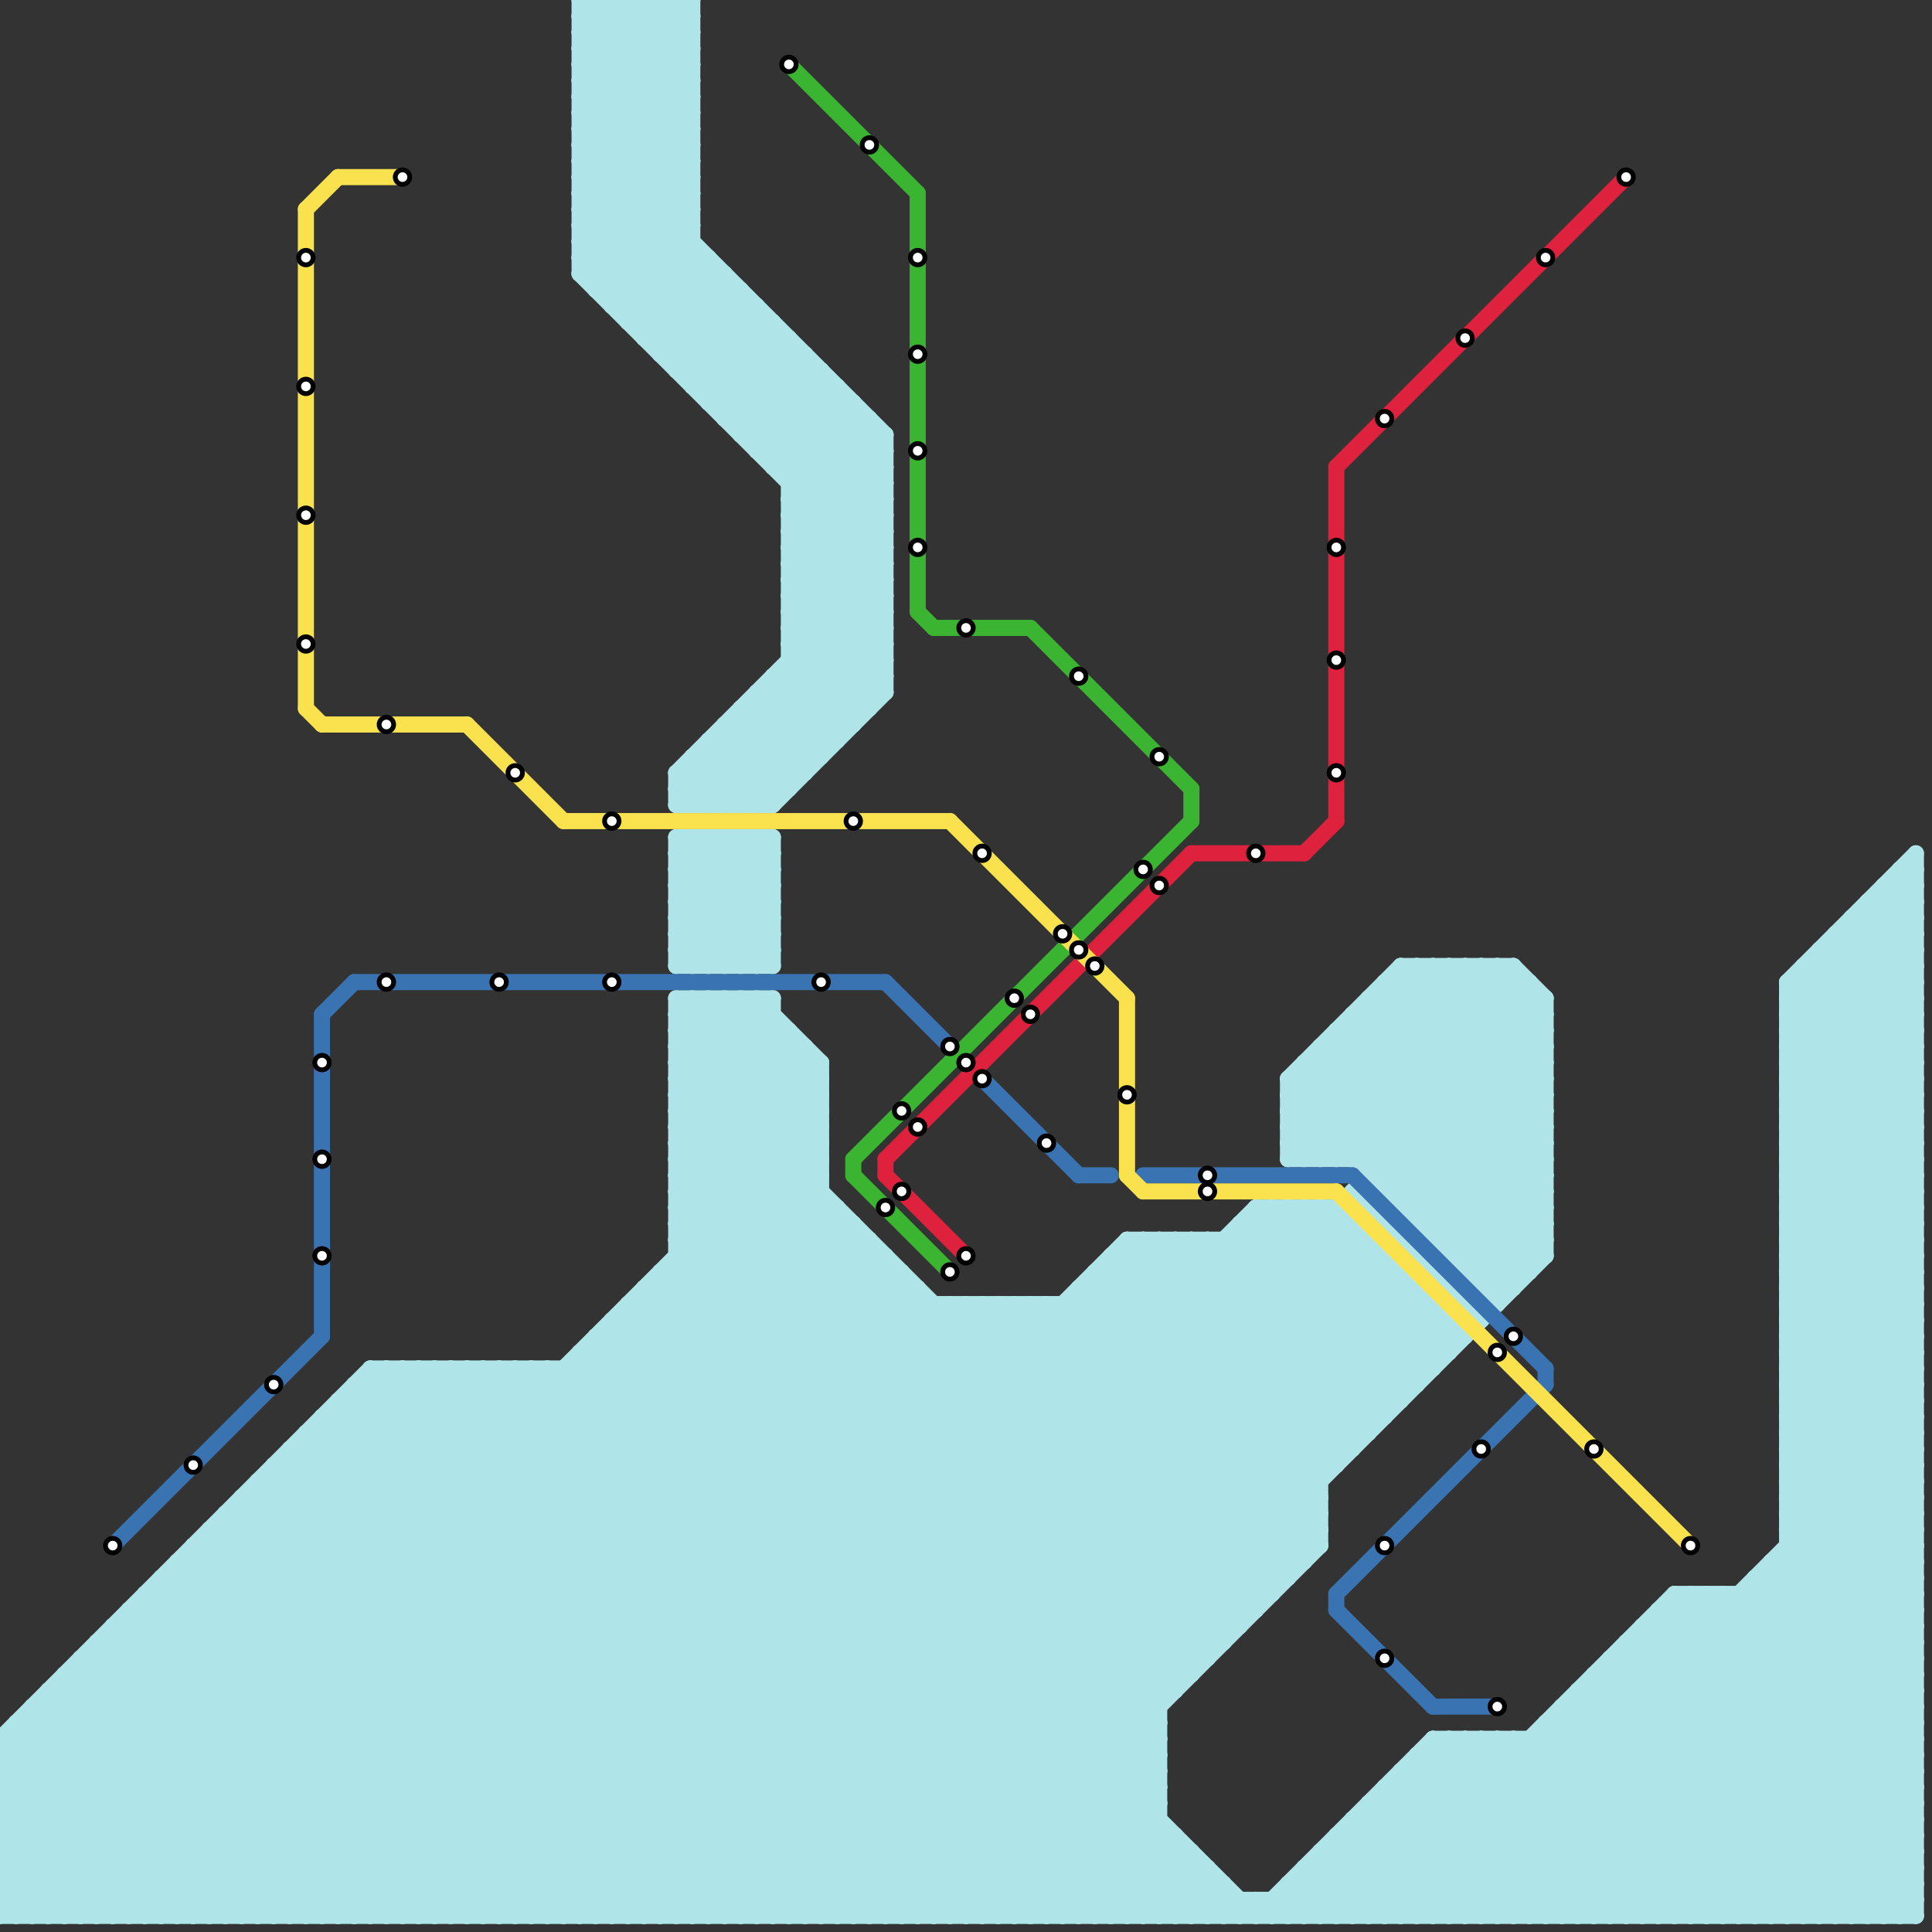 
<svg version="1.1" xmlns="http://www.w3.org/2000/svg" viewBox="0 0 120 120">
<rect x="0" y="0" width="120" height="120" fill="#333333" stroke="none"/>
<style>text { font: 1px Helvetica; font-weight: 600; white-space: pre; dominant-baseline: central; } line { stroke-width: 0.75; fill: none; stroke-linecap: round; stroke-linejoin: round; } .c0 { stroke: #afe5e9 } .c1 { stroke: #3973b1 } .c2 { stroke: #de213d } .c3 { stroke: #3ab431 } .c4 { stroke: #f9e24e } .w1 { stroke-width: 1; }</style><defs><g id="wm-xf"><circle r="1.2" fill="#000"/><circle r="0.9" fill="#fff"/><circle r="0.6" fill="#000"/><circle r="0.3" fill="#fff"/></g><g id="wm"><circle r="0.6" fill="#000"/><circle r="0.3" fill="#fff"/></g></defs><line class="c0 w1" x1="42" y1="23" x2="51" y2="23"/><line class="c0 w1" x1="89" y1="108" x2="119" y2="108"/><line class="c0 w1" x1="111" y1="68" x2="119" y2="68"/><line class="c0 w1" x1="5" y1="103" x2="75" y2="103"/><line class="c0 w1" x1="111" y1="70" x2="119" y2="70"/><line class="c0 w1" x1="36" y1="4" x2="43" y2="11"/><line class="c0 w1" x1="111" y1="88" x2="119" y2="96"/><line class="c0 w1" x1="46" y1="18" x2="46" y2="27"/><line class="c0 w1" x1="94" y1="119" x2="119" y2="94"/><line class="c0 w1" x1="0" y1="115" x2="74" y2="115"/><line class="c0 w1" x1="53" y1="76" x2="53" y2="119"/><line class="c0 w1" x1="36" y1="6" x2="43" y2="13"/><line class="c0 w1" x1="111" y1="90" x2="119" y2="98"/><line class="c0 w1" x1="111" y1="92" x2="119" y2="100"/><line class="c0 w1" x1="103" y1="119" x2="119" y2="103"/><line class="c0 w1" x1="87" y1="79" x2="87" y2="87"/><line class="c0 w1" x1="111" y1="66" x2="119" y2="58"/><line class="c0 w1" x1="48" y1="20" x2="48" y2="29"/><line class="c0 w1" x1="34" y1="119" x2="78" y2="75"/><line class="c0 w1" x1="46" y1="60" x2="48" y2="58"/><line class="c0 w1" x1="47" y1="52" x2="47" y2="60"/><line class="c0 w1" x1="116" y1="56" x2="119" y2="56"/><line class="c0 w1" x1="82" y1="115" x2="86" y2="119"/><line class="c0 w1" x1="6" y1="102" x2="6" y2="119"/><line class="c0 w1" x1="38" y1="82" x2="90" y2="82"/><line class="c0 w1" x1="36" y1="14" x2="55" y2="33"/><line class="c0 w1" x1="59" y1="119" x2="82" y2="96"/><line class="c0 w1" x1="36" y1="119" x2="80" y2="75"/><line class="c0 w1" x1="84" y1="119" x2="104" y2="99"/><line class="c0 w1" x1="67" y1="81" x2="82" y2="96"/><line class="c0 w1" x1="42" y1="73" x2="50" y2="65"/><line class="c0 w1" x1="0" y1="108" x2="23" y2="85"/><line class="c0 w1" x1="42" y1="55" x2="45" y2="52"/><line class="c0 w1" x1="42" y1="62" x2="42" y2="119"/><line class="c0 w1" x1="48" y1="52" x2="48" y2="60"/><line class="c0 w1" x1="49" y1="38" x2="55" y2="32"/><line class="c0 w1" x1="49" y1="40" x2="55" y2="34"/><line class="c0 w1" x1="3" y1="106" x2="16" y2="119"/><line class="c0 w1" x1="53" y1="25" x2="53" y2="45"/><line class="c0 w1" x1="86" y1="111" x2="94" y2="119"/><line class="c0 w1" x1="4" y1="105" x2="18" y2="119"/><line class="c0 w1" x1="81" y1="117" x2="83" y2="119"/><line class="c0 w1" x1="44" y1="62" x2="44" y2="119"/><line class="c0 w1" x1="111" y1="63" x2="119" y2="55"/><line class="c0 w1" x1="68" y1="80" x2="82" y2="94"/><line class="c0 w1" x1="111" y1="65" x2="119" y2="57"/><line class="c0 w1" x1="17" y1="91" x2="83" y2="91"/><line class="c0 w1" x1="1" y1="107" x2="72" y2="107"/><line class="c0 w1" x1="44" y1="50" x2="55" y2="39"/><line class="c0 w1" x1="42" y1="22" x2="46" y2="18"/><line class="c0 w1" x1="52" y1="119" x2="89" y2="82"/><line class="c0 w1" x1="111" y1="85" x2="119" y2="85"/><line class="c0 w1" x1="25" y1="85" x2="59" y2="119"/><line class="c0 w1" x1="111" y1="87" x2="119" y2="87"/><line class="c0 w1" x1="38" y1="19" x2="43" y2="14"/><line class="c0 w1" x1="36" y1="13" x2="55" y2="32"/><line class="c0 w1" x1="33" y1="85" x2="67" y2="119"/><line class="c0 w1" x1="67" y1="80" x2="82" y2="95"/><line class="c0 w1" x1="77" y1="76" x2="87" y2="86"/><line class="c0 w1" x1="43" y1="60" x2="48" y2="55"/><line class="c0 w1" x1="42" y1="70" x2="48" y2="64"/><line class="c0 w1" x1="62" y1="119" x2="72" y2="109"/><line class="c0 w1" x1="42" y1="76" x2="51" y2="67"/><line class="c0 w1" x1="61" y1="119" x2="72" y2="108"/><line class="c0 w1" x1="36" y1="7" x2="43" y2="7"/><line class="c0 w1" x1="45" y1="17" x2="45" y2="26"/><line class="c0 w1" x1="80" y1="72" x2="92" y2="60"/><line class="c0 w1" x1="36" y1="9" x2="43" y2="9"/><line class="c0 w1" x1="0" y1="114" x2="5" y2="119"/><line class="c0 w1" x1="99" y1="105" x2="113" y2="119"/><line class="c0 w1" x1="36" y1="11" x2="43" y2="11"/><line class="c0 w1" x1="49" y1="37" x2="55" y2="31"/><line class="c0 w1" x1="60" y1="81" x2="78" y2="99"/><line class="c0 w1" x1="46" y1="44" x2="50" y2="48"/><line class="c0 w1" x1="20" y1="88" x2="51" y2="119"/><line class="c0 w1" x1="88" y1="75" x2="96" y2="67"/><line class="c0 w1" x1="111" y1="84" x2="119" y2="76"/><line class="c0 w1" x1="111" y1="68" x2="119" y2="76"/><line class="c0 w1" x1="8" y1="100" x2="8" y2="119"/><line class="c0 w1" x1="0" y1="114" x2="29" y2="85"/><line class="c0 w1" x1="111" y1="86" x2="119" y2="78"/><line class="c0 w1" x1="100" y1="103" x2="119" y2="103"/><line class="c0 w1" x1="44" y1="60" x2="48" y2="56"/><line class="c0 w1" x1="0" y1="117" x2="2" y2="119"/><line class="c0 w1" x1="111" y1="70" x2="119" y2="78"/><line class="c0 w1" x1="81" y1="72" x2="93" y2="60"/><line class="c0 w1" x1="85" y1="62" x2="96" y2="62"/><line class="c0 w1" x1="72" y1="77" x2="84" y2="89"/><line class="c0 w1" x1="37" y1="0" x2="37" y2="18"/><line class="c0 w1" x1="99" y1="119" x2="119" y2="99"/><line class="c0 w1" x1="4" y1="104" x2="19" y2="119"/><line class="c0 w1" x1="44" y1="16" x2="44" y2="25"/><line class="c0 w1" x1="40" y1="80" x2="57" y2="80"/><line class="c0 w1" x1="81" y1="116" x2="81" y2="119"/><line class="c0 w1" x1="39" y1="81" x2="77" y2="119"/><line class="c0 w1" x1="111" y1="61" x2="119" y2="69"/><line class="c0 w1" x1="114" y1="59" x2="119" y2="64"/><line class="c0 w1" x1="42" y1="79" x2="72" y2="109"/><line class="c0 w1" x1="89" y1="109" x2="99" y2="119"/><line class="c0 w1" x1="74" y1="77" x2="74" y2="104"/><line class="c0 w1" x1="36" y1="15" x2="43" y2="8"/><line class="c0 w1" x1="82" y1="115" x2="119" y2="115"/><line class="c0 w1" x1="111" y1="67" x2="119" y2="67"/><line class="c0 w1" x1="3" y1="105" x2="3" y2="119"/><line class="c0 w1" x1="85" y1="112" x2="92" y2="119"/><line class="c0 w1" x1="88" y1="119" x2="119" y2="88"/><line class="c0 w1" x1="1" y1="107" x2="13" y2="119"/><line class="c0 w1" x1="83" y1="115" x2="87" y2="119"/><line class="c0 w1" x1="8" y1="100" x2="27" y2="119"/><line class="c0 w1" x1="0" y1="108" x2="72" y2="108"/><line class="c0 w1" x1="110" y1="97" x2="110" y2="119"/><line class="c0 w1" x1="0" y1="110" x2="72" y2="110"/><line class="c0 w1" x1="110" y1="97" x2="119" y2="97"/><line class="c0 w1" x1="111" y1="89" x2="119" y2="97"/><line class="c0 w1" x1="110" y1="97" x2="119" y2="106"/><line class="c0 w1" x1="111" y1="91" x2="119" y2="99"/><line class="c0 w1" x1="41" y1="22" x2="50" y2="22"/><line class="c0 w1" x1="96" y1="119" x2="119" y2="96"/><line class="c0 w1" x1="42" y1="65" x2="50" y2="65"/><line class="c0 w1" x1="0" y1="113" x2="6" y2="119"/><line class="c0 w1" x1="97" y1="106" x2="119" y2="106"/><line class="c0 w1" x1="7" y1="101" x2="25" y2="119"/><line class="c0 w1" x1="42" y1="48" x2="44" y2="50"/><line class="c0 w1" x1="104" y1="99" x2="104" y2="119"/><line class="c0 w1" x1="0" y1="114" x2="73" y2="114"/><line class="c0 w1" x1="43" y1="24" x2="52" y2="24"/><line class="c0 w1" x1="6" y1="103" x2="22" y2="119"/><line class="c0 w1" x1="78" y1="118" x2="78" y2="119"/><line class="c0 w1" x1="89" y1="76" x2="96" y2="69"/><line class="c0 w1" x1="106" y1="99" x2="106" y2="119"/><line class="c0 w1" x1="42" y1="53" x2="48" y2="59"/><line class="c0 w1" x1="98" y1="105" x2="98" y2="119"/><line class="c0 w1" x1="37" y1="119" x2="81" y2="75"/><line class="c0 w1" x1="40" y1="21" x2="49" y2="21"/><line class="c0 w1" x1="39" y1="20" x2="48" y2="20"/><line class="c0 w1" x1="43" y1="52" x2="43" y2="60"/><line class="c0 w1" x1="105" y1="99" x2="105" y2="119"/><line class="c0 w1" x1="36" y1="12" x2="43" y2="5"/><line class="c0 w1" x1="86" y1="111" x2="86" y2="119"/><line class="c0 w1" x1="12" y1="96" x2="82" y2="96"/><line class="c0 w1" x1="36" y1="14" x2="43" y2="7"/><line class="c0 w1" x1="111" y1="95" x2="119" y2="87"/><line class="c0 w1" x1="47" y1="62" x2="47" y2="119"/><line class="c0 w1" x1="46" y1="44" x2="46" y2="50"/><line class="c0 w1" x1="42" y1="76" x2="53" y2="76"/><line class="c0 w1" x1="107" y1="99" x2="107" y2="119"/><line class="c0 w1" x1="0" y1="109" x2="72" y2="109"/><line class="c0 w1" x1="0" y1="118" x2="33" y2="85"/><line class="c0 w1" x1="45" y1="52" x2="48" y2="55"/><line class="c0 w1" x1="2" y1="119" x2="51" y2="70"/><line class="c0 w1" x1="112" y1="119" x2="119" y2="112"/><line class="c0 w1" x1="42" y1="49" x2="49" y2="49"/><line class="c0 w1" x1="18" y1="90" x2="84" y2="90"/><line class="c0 w1" x1="22" y1="87" x2="54" y2="119"/><line class="c0 w1" x1="42" y1="67" x2="76" y2="101"/><line class="c0 w1" x1="46" y1="119" x2="86" y2="79"/><line class="c0 w1" x1="74" y1="115" x2="74" y2="119"/><line class="c0 w1" x1="111" y1="62" x2="119" y2="70"/><line class="c0 w1" x1="68" y1="79" x2="82" y2="93"/><line class="c0 w1" x1="40" y1="119" x2="83" y2="76"/><line class="c0 w1" x1="21" y1="87" x2="87" y2="87"/><line class="c0 w1" x1="54" y1="119" x2="90" y2="83"/><line class="c0 w1" x1="11" y1="97" x2="81" y2="97"/><line class="c0 w1" x1="49" y1="64" x2="49" y2="119"/><line class="c0 w1" x1="82" y1="65" x2="82" y2="72"/><line class="c0 w1" x1="111" y1="84" x2="119" y2="84"/><line class="c0 w1" x1="39" y1="81" x2="39" y2="119"/><line class="c0 w1" x1="92" y1="119" x2="119" y2="92"/><line class="c0 w1" x1="111" y1="76" x2="119" y2="76"/><line class="c0 w1" x1="111" y1="86" x2="119" y2="86"/><line class="c0 w1" x1="38" y1="18" x2="43" y2="13"/><line class="c0 w1" x1="111" y1="78" x2="119" y2="78"/><line class="c0 w1" x1="49" y1="32" x2="55" y2="38"/><line class="c0 w1" x1="23" y1="85" x2="89" y2="85"/><line class="c0 w1" x1="11" y1="98" x2="32" y2="119"/><line class="c0 w1" x1="97" y1="106" x2="110" y2="119"/><line class="c0 w1" x1="57" y1="80" x2="57" y2="119"/><line class="c0 w1" x1="78" y1="76" x2="88" y2="86"/><line class="c0 w1" x1="87" y1="60" x2="94" y2="60"/><line class="c0 w1" x1="80" y1="70" x2="90" y2="60"/><line class="c0 w1" x1="119" y1="53" x2="119" y2="119"/><line class="c0 w1" x1="48" y1="50" x2="55" y2="43"/><line class="c0 w1" x1="42" y1="75" x2="51" y2="66"/><line class="c0 w1" x1="42" y1="72" x2="74" y2="104"/><line class="c0 w1" x1="2" y1="106" x2="2" y2="119"/><line class="c0 w1" x1="111" y1="94" x2="119" y2="86"/><line class="c0 w1" x1="42" y1="67" x2="51" y2="67"/><line class="c0 w1" x1="42" y1="69" x2="51" y2="69"/><line class="c0 w1" x1="89" y1="60" x2="89" y2="77"/><line class="c0 w1" x1="0" y1="119" x2="34" y2="85"/><line class="c0 w1" x1="19" y1="119" x2="57" y2="81"/><line class="c0 w1" x1="21" y1="88" x2="52" y2="119"/><line class="c0 w1" x1="98" y1="106" x2="111" y2="119"/><line class="c0 w1" x1="111" y1="67" x2="119" y2="75"/><line class="c0 w1" x1="86" y1="78" x2="86" y2="88"/><line class="c0 w1" x1="21" y1="87" x2="21" y2="119"/><line class="c0 w1" x1="80" y1="69" x2="96" y2="69"/><line class="c0 w1" x1="114" y1="58" x2="114" y2="119"/><line class="c0 w1" x1="11" y1="119" x2="53" y2="77"/><line class="c0 w1" x1="40" y1="20" x2="44" y2="16"/><line class="c0 w1" x1="49" y1="40" x2="53" y2="44"/><line class="c0 w1" x1="49" y1="21" x2="49" y2="49"/><line class="c0 w1" x1="29" y1="85" x2="63" y2="119"/><line class="c0 w1" x1="42" y1="66" x2="77" y2="101"/><line class="c0 w1" x1="23" y1="85" x2="57" y2="119"/><line class="c0 w1" x1="49" y1="31" x2="55" y2="37"/><line class="c0 w1" x1="5" y1="119" x2="51" y2="73"/><line class="c0 w1" x1="3" y1="105" x2="17" y2="119"/><line class="c0 w1" x1="63" y1="81" x2="63" y2="119"/><line class="c0 w1" x1="86" y1="61" x2="95" y2="61"/><line class="c0 w1" x1="84" y1="63" x2="84" y2="72"/><line class="c0 w1" x1="96" y1="62" x2="96" y2="78"/><line class="c0 w1" x1="42" y1="65" x2="45" y2="62"/><line class="c0 w1" x1="114" y1="58" x2="119" y2="63"/><line class="c0 w1" x1="47" y1="19" x2="47" y2="28"/><line class="c0 w1" x1="47" y1="60" x2="48" y2="59"/><line class="c0 w1" x1="42" y1="78" x2="72" y2="108"/><line class="c0 w1" x1="81" y1="116" x2="84" y2="119"/><line class="c0 w1" x1="117" y1="55" x2="119" y2="55"/><line class="c0 w1" x1="69" y1="78" x2="82" y2="91"/><line class="c0 w1" x1="99" y1="104" x2="119" y2="104"/><line class="c0 w1" x1="42" y1="50" x2="55" y2="37"/><line class="c0 w1" x1="29" y1="119" x2="71" y2="77"/><line class="c0 w1" x1="41" y1="119" x2="96" y2="64"/><line class="c0 w1" x1="42" y1="71" x2="74" y2="103"/><line class="c0 w1" x1="104" y1="100" x2="119" y2="115"/><line class="c0 w1" x1="41" y1="22" x2="45" y2="18"/><line class="c0 w1" x1="76" y1="119" x2="77" y2="118"/><line class="c0 w1" x1="24" y1="85" x2="58" y2="119"/><line class="c0 w1" x1="90" y1="60" x2="90" y2="78"/><line class="c0 w1" x1="111" y1="73" x2="119" y2="65"/><line class="c0 w1" x1="25" y1="119" x2="63" y2="81"/><line class="c0 w1" x1="111" y1="75" x2="119" y2="67"/><line class="c0 w1" x1="44" y1="46" x2="44" y2="50"/><line class="c0 w1" x1="14" y1="119" x2="55" y2="78"/><line class="c0 w1" x1="91" y1="60" x2="91" y2="79"/><line class="c0 w1" x1="50" y1="65" x2="50" y2="119"/><line class="c0 w1" x1="107" y1="99" x2="119" y2="111"/><line class="c0 w1" x1="108" y1="119" x2="119" y2="108"/><line class="c0 w1" x1="58" y1="81" x2="58" y2="119"/><line class="c0 w1" x1="49" y1="32" x2="54" y2="27"/><line class="c0 w1" x1="7" y1="119" x2="51" y2="75"/><line class="c0 w1" x1="40" y1="21" x2="44" y2="17"/><line class="c0 w1" x1="36" y1="1" x2="43" y2="8"/><line class="c0 w1" x1="60" y1="81" x2="60" y2="119"/><line class="c0 w1" x1="42" y1="58" x2="48" y2="52"/><line class="c0 w1" x1="42" y1="68" x2="48" y2="62"/><line class="c0 w1" x1="37" y1="83" x2="91" y2="83"/><line class="c0 w1" x1="114" y1="58" x2="119" y2="58"/><line class="c0 w1" x1="22" y1="86" x2="22" y2="119"/><line class="c0 w1" x1="41" y1="0" x2="41" y2="22"/><line class="c0 w1" x1="13" y1="96" x2="36" y2="119"/><line class="c0 w1" x1="42" y1="54" x2="48" y2="60"/><line class="c0 w1" x1="36" y1="13" x2="43" y2="6"/><line class="c0 w1" x1="111" y1="76" x2="119" y2="84"/><line class="c0 w1" x1="111" y1="78" x2="119" y2="86"/><line class="c0 w1" x1="27" y1="85" x2="27" y2="119"/><line class="c0 w1" x1="86" y1="61" x2="86" y2="74"/><line class="c0 w1" x1="111" y1="72" x2="119" y2="64"/><line class="c0 w1" x1="42" y1="53" x2="48" y2="53"/><line class="c0 w1" x1="111" y1="74" x2="119" y2="66"/><line class="c0 w1" x1="42" y1="55" x2="48" y2="55"/><line class="c0 w1" x1="42" y1="57" x2="48" y2="57"/><line class="c0 w1" x1="15" y1="93" x2="82" y2="93"/><line class="c0 w1" x1="49" y1="34" x2="55" y2="34"/><line class="c0 w1" x1="49" y1="36" x2="55" y2="36"/><line class="c0 w1" x1="94" y1="60" x2="94" y2="80"/><line class="c0 w1" x1="111" y1="94" x2="119" y2="94"/><line class="c0 w1" x1="42" y1="68" x2="76" y2="102"/><line class="c0 w1" x1="42" y1="119" x2="84" y2="77"/><line class="c0 w1" x1="111" y1="96" x2="119" y2="96"/><line class="c0 w1" x1="80" y1="68" x2="88" y2="60"/><line class="c0 w1" x1="80" y1="71" x2="81" y2="72"/><line class="c0 w1" x1="35" y1="85" x2="35" y2="119"/><line class="c0 w1" x1="0" y1="119" x2="119" y2="119"/><line class="c0 w1" x1="89" y1="119" x2="119" y2="89"/><line class="c0 w1" x1="0" y1="109" x2="10" y2="119"/><line class="c0 w1" x1="83" y1="114" x2="88" y2="119"/><line class="c0 w1" x1="98" y1="119" x2="119" y2="98"/><line class="c0 w1" x1="111" y1="77" x2="119" y2="77"/><line class="c0 w1" x1="42" y1="73" x2="73" y2="104"/><line class="c0 w1" x1="19" y1="89" x2="85" y2="89"/><line class="c0 w1" x1="111" y1="79" x2="119" y2="79"/><line class="c0 w1" x1="36" y1="84" x2="71" y2="119"/><line class="c0 w1" x1="0" y1="112" x2="7" y2="119"/><line class="c0 w1" x1="31" y1="85" x2="65" y2="119"/><line class="c0 w1" x1="111" y1="97" x2="119" y2="105"/><line class="c0 w1" x1="10" y1="98" x2="80" y2="98"/><line class="c0 w1" x1="111" y1="93" x2="119" y2="85"/><line class="c0 w1" x1="83" y1="119" x2="94" y2="108"/><line class="c0 w1" x1="42" y1="66" x2="51" y2="66"/><line class="c0 w1" x1="117" y1="119" x2="119" y2="117"/><line class="c0 w1" x1="42" y1="68" x2="51" y2="68"/><line class="c0 w1" x1="6" y1="102" x2="23" y2="119"/><line class="c0 w1" x1="88" y1="110" x2="97" y2="119"/><line class="c0 w1" x1="45" y1="45" x2="53" y2="45"/><line class="c0 w1" x1="0" y1="115" x2="4" y2="119"/><line class="c0 w1" x1="13" y1="95" x2="37" y2="119"/><line class="c0 w1" x1="36" y1="8" x2="55" y2="27"/><line class="c0 w1" x1="84" y1="63" x2="96" y2="63"/><line class="c0 w1" x1="49" y1="33" x2="55" y2="33"/><line class="c0 w1" x1="49" y1="35" x2="55" y2="35"/><line class="c0 w1" x1="32" y1="85" x2="66" y2="119"/><line class="c0 w1" x1="43" y1="24" x2="47" y2="20"/><line class="c0 w1" x1="26" y1="85" x2="60" y2="119"/><line class="c0 w1" x1="47" y1="43" x2="55" y2="43"/><line class="c0 w1" x1="69" y1="78" x2="86" y2="78"/><line class="c0 w1" x1="76" y1="117" x2="76" y2="119"/><line class="c0 w1" x1="55" y1="119" x2="96" y2="78"/><line class="c0 w1" x1="46" y1="27" x2="55" y2="27"/><line class="c0 w1" x1="77" y1="119" x2="78" y2="118"/><line class="c0 w1" x1="88" y1="109" x2="119" y2="109"/><line class="c0 w1" x1="98" y1="105" x2="112" y2="119"/><line class="c0 w1" x1="80" y1="68" x2="96" y2="68"/><line class="c0 w1" x1="80" y1="70" x2="96" y2="70"/><line class="c0 w1" x1="44" y1="62" x2="51" y2="69"/><line class="c0 w1" x1="101" y1="103" x2="117" y2="119"/><line class="c0 w1" x1="32" y1="119" x2="74" y2="77"/><line class="c0 w1" x1="90" y1="82" x2="90" y2="84"/><line class="c0 w1" x1="47" y1="28" x2="55" y2="28"/><line class="c0 w1" x1="42" y1="60" x2="48" y2="54"/><line class="c0 w1" x1="111" y1="81" x2="119" y2="73"/><line class="c0 w1" x1="111" y1="83" x2="119" y2="75"/><line class="c0 w1" x1="69" y1="78" x2="69" y2="119"/><line class="c0 w1" x1="42" y1="49" x2="55" y2="36"/><line class="c0 w1" x1="15" y1="93" x2="15" y2="119"/><line class="c0 w1" x1="45" y1="26" x2="54" y2="26"/><line class="c0 w1" x1="41" y1="21" x2="45" y2="17"/><line class="c0 w1" x1="16" y1="119" x2="56" y2="79"/><line class="c0 w1" x1="102" y1="101" x2="102" y2="119"/><line class="c0 w1" x1="42" y1="74" x2="51" y2="74"/><line class="c0 w1" x1="0" y1="110" x2="25" y2="85"/><line class="c0 w1" x1="12" y1="96" x2="12" y2="119"/><line class="c0 w1" x1="46" y1="50" x2="55" y2="41"/><line class="c0 w1" x1="87" y1="110" x2="119" y2="110"/><line class="c0 w1" x1="0" y1="118" x2="119" y2="118"/><line class="c0 w1" x1="43" y1="23" x2="47" y2="19"/><line class="c0 w1" x1="45" y1="50" x2="55" y2="40"/><line class="c0 w1" x1="48" y1="42" x2="48" y2="50"/><line class="c0 w1" x1="59" y1="81" x2="59" y2="119"/><line class="c0 w1" x1="9" y1="119" x2="52" y2="76"/><line class="c0 w1" x1="111" y1="64" x2="119" y2="64"/><line class="c0 w1" x1="111" y1="74" x2="119" y2="74"/><line class="c0 w1" x1="49" y1="31" x2="54" y2="26"/><line class="c0 w1" x1="44" y1="25" x2="53" y2="25"/><line class="c0 w1" x1="10" y1="98" x2="10" y2="119"/><line class="c0 w1" x1="36" y1="0" x2="43" y2="7"/><line class="c0 w1" x1="42" y1="77" x2="51" y2="68"/><line class="c0 w1" x1="61" y1="81" x2="61" y2="119"/><line class="c0 w1" x1="18" y1="90" x2="47" y2="119"/><line class="c0 w1" x1="45" y1="45" x2="45" y2="50"/><line class="c0 w1" x1="16" y1="93" x2="42" y2="119"/><line class="c0 w1" x1="36" y1="2" x2="43" y2="9"/><line class="c0 w1" x1="40" y1="0" x2="43" y2="3"/><line class="c0 w1" x1="42" y1="59" x2="48" y2="53"/><line class="c0 w1" x1="100" y1="104" x2="115" y2="119"/><line class="c0 w1" x1="116" y1="57" x2="119" y2="60"/><line class="c0 w1" x1="45" y1="119" x2="96" y2="68"/><line class="c0 w1" x1="97" y1="106" x2="97" y2="119"/><line class="c0 w1" x1="76" y1="77" x2="86" y2="87"/><line class="c0 w1" x1="34" y1="85" x2="34" y2="119"/><line class="c0 w1" x1="102" y1="119" x2="119" y2="102"/><line class="c0 w1" x1="28" y1="85" x2="28" y2="119"/><line class="c0 w1" x1="88" y1="60" x2="96" y2="68"/><line class="c0 w1" x1="111" y1="77" x2="119" y2="85"/><line class="c0 w1" x1="49" y1="39" x2="54" y2="44"/><line class="c0 w1" x1="111" y1="69" x2="119" y2="77"/><line class="c0 w1" x1="77" y1="118" x2="77" y2="119"/><line class="c0 w1" x1="111" y1="79" x2="119" y2="87"/><line class="c0 w1" x1="111" y1="71" x2="119" y2="79"/><line class="c0 w1" x1="42" y1="54" x2="48" y2="54"/><line class="c0 w1" x1="92" y1="80" x2="94" y2="80"/><line class="c0 w1" x1="36" y1="10" x2="55" y2="29"/><line class="c0 w1" x1="42" y1="56" x2="48" y2="56"/><line class="c0 w1" x1="45" y1="60" x2="48" y2="57"/><line class="c0 w1" x1="22" y1="86" x2="55" y2="119"/><line class="c0 w1" x1="88" y1="76" x2="96" y2="76"/><line class="c0 w1" x1="111" y1="93" x2="119" y2="93"/><line class="c0 w1" x1="65" y1="81" x2="81" y2="97"/><line class="c0 w1" x1="38" y1="82" x2="75" y2="119"/><line class="c0 w1" x1="42" y1="70" x2="75" y2="103"/><line class="c0 w1" x1="91" y1="119" x2="119" y2="91"/><line class="c0 w1" x1="0" y1="115" x2="30" y2="85"/><line class="c0 w1" x1="49" y1="34" x2="55" y2="28"/><line class="c0 w1" x1="49" y1="36" x2="55" y2="30"/><line class="c0 w1" x1="36" y1="4" x2="40" y2="0"/><line class="c0 w1" x1="81" y1="66" x2="96" y2="66"/><line class="c0 w1" x1="47" y1="119" x2="96" y2="70"/><line class="c0 w1" x1="75" y1="77" x2="86" y2="88"/><line class="c0 w1" x1="44" y1="52" x2="48" y2="56"/><line class="c0 w1" x1="42" y1="66" x2="46" y2="62"/><line class="c0 w1" x1="97" y1="107" x2="109" y2="119"/><line class="c0 w1" x1="94" y1="108" x2="94" y2="119"/><line class="c0 w1" x1="42" y1="54" x2="44" y2="52"/><line class="c0 w1" x1="68" y1="79" x2="68" y2="119"/><line class="c0 w1" x1="42" y1="77" x2="54" y2="77"/><line class="c0 w1" x1="36" y1="84" x2="36" y2="119"/><line class="c0 w1" x1="111" y1="61" x2="119" y2="53"/><line class="c0 w1" x1="91" y1="79" x2="95" y2="79"/><line class="c0 w1" x1="67" y1="80" x2="88" y2="80"/><line class="c0 w1" x1="69" y1="119" x2="73" y2="115"/><line class="c0 w1" x1="81" y1="75" x2="90" y2="84"/><line class="c0 w1" x1="109" y1="98" x2="109" y2="119"/><line class="c0 w1" x1="68" y1="119" x2="73" y2="114"/><line class="c0 w1" x1="46" y1="27" x2="50" y2="23"/><line class="c0 w1" x1="36" y1="9" x2="55" y2="28"/><line class="c0 w1" x1="44" y1="24" x2="48" y2="20"/><line class="c0 w1" x1="36" y1="11" x2="55" y2="30"/><line class="c0 w1" x1="4" y1="104" x2="74" y2="104"/><line class="c0 w1" x1="43" y1="47" x2="51" y2="47"/><line class="c0 w1" x1="58" y1="119" x2="82" y2="95"/><line class="c0 w1" x1="113" y1="60" x2="119" y2="66"/><line class="c0 w1" x1="36" y1="3" x2="43" y2="3"/><line class="c0 w1" x1="80" y1="67" x2="96" y2="67"/><line class="c0 w1" x1="111" y1="66" x2="119" y2="66"/><line class="c0 w1" x1="36" y1="5" x2="43" y2="5"/><line class="c0 w1" x1="48" y1="119" x2="87" y2="80"/><line class="c0 w1" x1="107" y1="119" x2="119" y2="107"/><line class="c0 w1" x1="35" y1="85" x2="69" y2="119"/><line class="c0 w1" x1="49" y1="33" x2="55" y2="27"/><line class="c0 w1" x1="33" y1="119" x2="75" y2="77"/><line class="c0 w1" x1="92" y1="60" x2="96" y2="64"/><line class="c0 w1" x1="49" y1="35" x2="55" y2="29"/><line class="c0 w1" x1="45" y1="26" x2="49" y2="22"/><line class="c0 w1" x1="83" y1="64" x2="96" y2="64"/><line class="c0 w1" x1="111" y1="80" x2="119" y2="72"/><line class="c0 w1" x1="83" y1="75" x2="83" y2="91"/><line class="c0 w1" x1="14" y1="94" x2="14" y2="119"/><line class="c0 w1" x1="111" y1="82" x2="119" y2="74"/><line class="c0 w1" x1="42" y1="63" x2="48" y2="63"/><line class="c0 w1" x1="96" y1="107" x2="119" y2="107"/><line class="c0 w1" x1="105" y1="119" x2="119" y2="105"/><line class="c0 w1" x1="86" y1="62" x2="96" y2="72"/><line class="c0 w1" x1="111" y1="64" x2="119" y2="72"/><line class="c0 w1" x1="19" y1="89" x2="49" y2="119"/><line class="c0 w1" x1="48" y1="42" x2="52" y2="46"/><line class="c0 w1" x1="0" y1="108" x2="0" y2="119"/><line class="c0 w1" x1="0" y1="108" x2="11" y2="119"/><line class="c0 w1" x1="92" y1="108" x2="92" y2="119"/><line class="c0 w1" x1="19" y1="90" x2="48" y2="119"/><line class="c0 w1" x1="92" y1="108" x2="103" y2="119"/><line class="c0 w1" x1="44" y1="25" x2="48" y2="21"/><line class="c0 w1" x1="61" y1="81" x2="79" y2="99"/><line class="c0 w1" x1="72" y1="77" x2="72" y2="119"/><line class="c0 w1" x1="80" y1="67" x2="80" y2="72"/><line class="c0 w1" x1="56" y1="119" x2="82" y2="93"/><line class="c0 w1" x1="67" y1="80" x2="67" y2="119"/><line class="c0 w1" x1="0" y1="116" x2="3" y2="119"/><line class="c0 w1" x1="59" y1="81" x2="78" y2="100"/><line class="c0 w1" x1="77" y1="77" x2="87" y2="87"/><line class="c0 w1" x1="94" y1="108" x2="105" y2="119"/><line class="c0 w1" x1="81" y1="75" x2="81" y2="97"/><line class="c0 w1" x1="118" y1="54" x2="118" y2="119"/><line class="c0 w1" x1="6" y1="102" x2="76" y2="102"/><line class="c0 w1" x1="111" y1="63" x2="119" y2="63"/><line class="c0 w1" x1="92" y1="60" x2="92" y2="80"/><line class="c0 w1" x1="111" y1="65" x2="119" y2="65"/><line class="c0 w1" x1="4" y1="119" x2="51" y2="72"/><line class="c0 w1" x1="118" y1="119" x2="119" y2="118"/><line class="c0 w1" x1="82" y1="66" x2="95" y2="79"/><line class="c0 w1" x1="60" y1="119" x2="72" y2="107"/><line class="c0 w1" x1="111" y1="85" x2="119" y2="93"/><line class="c0 w1" x1="111" y1="87" x2="119" y2="95"/><line class="c0 w1" x1="115" y1="57" x2="115" y2="119"/><line class="c0 w1" x1="0" y1="111" x2="26" y2="85"/><line class="c0 w1" x1="96" y1="107" x2="96" y2="119"/><line class="c0 w1" x1="53" y1="119" x2="96" y2="76"/><line class="c0 w1" x1="87" y1="119" x2="107" y2="99"/><line class="c0 w1" x1="116" y1="119" x2="119" y2="116"/><line class="c0 w1" x1="112" y1="60" x2="119" y2="67"/><line class="c0 w1" x1="42" y1="62" x2="48" y2="62"/><line class="c0 w1" x1="116" y1="56" x2="119" y2="59"/><line class="c0 w1" x1="49" y1="41" x2="55" y2="41"/><line class="c0 w1" x1="103" y1="100" x2="119" y2="100"/><line class="c0 w1" x1="110" y1="119" x2="119" y2="110"/><line class="c0 w1" x1="54" y1="26" x2="54" y2="44"/><line class="c0 w1" x1="91" y1="78" x2="96" y2="73"/><line class="c0 w1" x1="83" y1="64" x2="96" y2="77"/><line class="c0 w1" x1="83" y1="114" x2="83" y2="119"/><line class="c0 w1" x1="106" y1="99" x2="119" y2="112"/><line class="c0 w1" x1="49" y1="38" x2="54" y2="43"/><line class="c0 w1" x1="0" y1="116" x2="75" y2="116"/><line class="c0 w1" x1="44" y1="119" x2="85" y2="78"/><line class="c0 w1" x1="88" y1="60" x2="88" y2="76"/><line class="c0 w1" x1="66" y1="119" x2="72" y2="113"/><line class="c0 w1" x1="38" y1="19" x2="47" y2="19"/><line class="c0 w1" x1="80" y1="71" x2="91" y2="60"/><line class="c0 w1" x1="19" y1="89" x2="19" y2="119"/><line class="c0 w1" x1="54" y1="77" x2="54" y2="119"/><line class="c0 w1" x1="86" y1="74" x2="96" y2="74"/><line class="c0 w1" x1="95" y1="108" x2="95" y2="119"/><line class="c0 w1" x1="41" y1="0" x2="43" y2="2"/><line class="c0 w1" x1="36" y1="8" x2="43" y2="1"/><line class="c0 w1" x1="36" y1="10" x2="43" y2="3"/><line class="c0 w1" x1="78" y1="118" x2="79" y2="119"/><line class="c0 w1" x1="48" y1="29" x2="52" y2="25"/><line class="c0 w1" x1="105" y1="99" x2="119" y2="113"/><line class="c0 w1" x1="109" y1="99" x2="119" y2="109"/><line class="c0 w1" x1="70" y1="77" x2="85" y2="77"/><line class="c0 w1" x1="46" y1="44" x2="54" y2="44"/><line class="c0 w1" x1="48" y1="42" x2="55" y2="42"/><line class="c0 w1" x1="36" y1="2" x2="38" y2="0"/><line class="c0 w1" x1="15" y1="119" x2="55" y2="79"/><line class="c0 w1" x1="82" y1="65" x2="95" y2="78"/><line class="c0 w1" x1="45" y1="46" x2="48" y2="49"/><line class="c0 w1" x1="42" y1="64" x2="44" y2="62"/><line class="c0 w1" x1="47" y1="50" x2="55" y2="42"/><line class="c0 w1" x1="80" y1="118" x2="81" y2="119"/><line class="c0 w1" x1="89" y1="108" x2="89" y2="119"/><line class="c0 w1" x1="42" y1="78" x2="55" y2="78"/><line class="c0 w1" x1="82" y1="75" x2="90" y2="83"/><line class="c0 w1" x1="103" y1="101" x2="119" y2="117"/><line class="c0 w1" x1="115" y1="57" x2="119" y2="57"/><line class="c0 w1" x1="7" y1="101" x2="7" y2="119"/><line class="c0 w1" x1="71" y1="119" x2="74" y2="116"/><line class="c0 w1" x1="42" y1="72" x2="49" y2="65"/><line class="c0 w1" x1="47" y1="28" x2="51" y2="24"/><line class="c0 w1" x1="70" y1="119" x2="74" y2="115"/><line class="c0 w1" x1="87" y1="60" x2="87" y2="75"/><line class="c0 w1" x1="90" y1="77" x2="96" y2="71"/><line class="c0 w1" x1="65" y1="119" x2="72" y2="112"/><line class="c0 w1" x1="64" y1="119" x2="72" y2="111"/><line class="c0 w1" x1="42" y1="65" x2="77" y2="100"/><line class="c0 w1" x1="44" y1="47" x2="47" y2="50"/><line class="c0 w1" x1="36" y1="84" x2="90" y2="84"/><line class="c0 w1" x1="42" y1="77" x2="72" y2="107"/><line class="c0 w1" x1="49" y1="37" x2="55" y2="43"/><line class="c0 w1" x1="82" y1="119" x2="93" y2="108"/><line class="c0 w1" x1="20" y1="89" x2="50" y2="119"/><line class="c0 w1" x1="48" y1="28" x2="52" y2="24"/><line class="c0 w1" x1="111" y1="88" x2="119" y2="80"/><line class="c0 w1" x1="2" y1="106" x2="72" y2="106"/><line class="c0 w1" x1="42" y1="69" x2="48" y2="63"/><line class="c0 w1" x1="36" y1="4" x2="43" y2="4"/><line class="c0 w1" x1="111" y1="90" x2="119" y2="82"/><line class="c0 w1" x1="36" y1="6" x2="43" y2="6"/><line class="c0 w1" x1="111" y1="92" x2="119" y2="84"/><line class="c0 w1" x1="111" y1="61" x2="111" y2="119"/><line class="c0 w1" x1="88" y1="109" x2="98" y2="119"/><line class="c0 w1" x1="42" y1="63" x2="51" y2="72"/><line class="c0 w1" x1="39" y1="119" x2="96" y2="62"/><line class="c0 w1" x1="49" y1="42" x2="52" y2="45"/><line class="c0 w1" x1="103" y1="100" x2="103" y2="119"/><line class="c0 w1" x1="45" y1="25" x2="49" y2="21"/><line class="c0 w1" x1="93" y1="60" x2="96" y2="63"/><line class="c0 w1" x1="18" y1="119" x2="57" y2="80"/><line class="c0 w1" x1="86" y1="61" x2="96" y2="71"/><line class="c0 w1" x1="95" y1="108" x2="106" y2="119"/><line class="c0 w1" x1="45" y1="62" x2="45" y2="119"/><line class="c0 w1" x1="93" y1="119" x2="119" y2="93"/><line class="c0 w1" x1="50" y1="119" x2="88" y2="81"/><line class="c0 w1" x1="111" y1="63" x2="119" y2="71"/><line class="c0 w1" x1="111" y1="65" x2="119" y2="73"/><line class="c0 w1" x1="115" y1="57" x2="119" y2="61"/><line class="c0 w1" x1="42" y1="71" x2="49" y2="64"/><line class="c0 w1" x1="47" y1="27" x2="51" y2="23"/><line class="c0 w1" x1="111" y1="95" x2="119" y2="95"/><line class="c0 w1" x1="51" y1="23" x2="51" y2="47"/><line class="c0 w1" x1="46" y1="62" x2="51" y2="67"/><line class="c0 w1" x1="84" y1="113" x2="119" y2="113"/><line class="c0 w1" x1="90" y1="119" x2="119" y2="90"/><line class="c0 w1" x1="36" y1="7" x2="43" y2="14"/><line class="c0 w1" x1="75" y1="116" x2="75" y2="119"/><line class="c0 w1" x1="42" y1="76" x2="72" y2="106"/><line class="c0 w1" x1="36" y1="6" x2="42" y2="0"/><line class="c0 w1" x1="83" y1="72" x2="94" y2="61"/><line class="c0 w1" x1="111" y1="119" x2="119" y2="111"/><line class="c0 w1" x1="78" y1="75" x2="88" y2="85"/><line class="c0 w1" x1="42" y1="48" x2="55" y2="35"/><line class="c0 w1" x1="85" y1="112" x2="119" y2="112"/><line class="c0 w1" x1="85" y1="112" x2="85" y2="119"/><line class="c0 w1" x1="9" y1="99" x2="9" y2="119"/><line class="c0 w1" x1="111" y1="69" x2="119" y2="61"/><line class="c0 w1" x1="2" y1="107" x2="14" y2="119"/><line class="c0 w1" x1="11" y1="97" x2="33" y2="119"/><line class="c0 w1" x1="79" y1="118" x2="79" y2="119"/><line class="c0 w1" x1="42" y1="56" x2="46" y2="52"/><line class="c0 w1" x1="111" y1="71" x2="119" y2="63"/><line class="c0 w1" x1="111" y1="84" x2="119" y2="92"/><line class="c0 w1" x1="109" y1="119" x2="119" y2="109"/><line class="c0 w1" x1="84" y1="76" x2="84" y2="90"/><line class="c0 w1" x1="111" y1="86" x2="119" y2="94"/><line class="c0 w1" x1="38" y1="119" x2="82" y2="75"/><line class="c0 w1" x1="80" y1="68" x2="93" y2="81"/><line class="c0 w1" x1="84" y1="72" x2="95" y2="61"/><line class="c0 w1" x1="82" y1="115" x2="82" y2="119"/><line class="c0 w1" x1="36" y1="17" x2="55" y2="36"/><line class="c0 w1" x1="116" y1="56" x2="116" y2="119"/><line class="c0 w1" x1="83" y1="65" x2="96" y2="78"/><line class="c0 w1" x1="48" y1="62" x2="48" y2="119"/><line class="c0 w1" x1="70" y1="78" x2="83" y2="91"/><line class="c0 w1" x1="25" y1="85" x2="25" y2="119"/><line class="c0 w1" x1="42" y1="74" x2="50" y2="66"/><line class="c0 w1" x1="90" y1="108" x2="90" y2="119"/><line class="c0 w1" x1="10" y1="119" x2="53" y2="76"/><line class="c0 w1" x1="90" y1="108" x2="101" y2="119"/><line class="c0 w1" x1="89" y1="81" x2="89" y2="85"/><line class="c0 w1" x1="36" y1="15" x2="43" y2="15"/><line class="c0 w1" x1="4" y1="104" x2="4" y2="119"/><line class="c0 w1" x1="42" y1="52" x2="48" y2="58"/><line class="c0 w1" x1="36" y1="7" x2="43" y2="0"/><line class="c0 w1" x1="40" y1="80" x2="40" y2="119"/><line class="c0 w1" x1="76" y1="77" x2="76" y2="102"/><line class="c0 w1" x1="36" y1="9" x2="43" y2="2"/><line class="c0 w1" x1="49" y1="29" x2="53" y2="25"/><line class="c0 w1" x1="36" y1="11" x2="43" y2="4"/><line class="c0 w1" x1="102" y1="101" x2="119" y2="101"/><line class="c0 w1" x1="109" y1="98" x2="119" y2="108"/><line class="c0 w1" x1="14" y1="94" x2="39" y2="119"/><line class="c0 w1" x1="43" y1="62" x2="43" y2="119"/><line class="c0 w1" x1="91" y1="108" x2="91" y2="119"/><line class="c0 w1" x1="111" y1="68" x2="119" y2="60"/><line class="c0 w1" x1="111" y1="70" x2="119" y2="62"/><line class="c0 w1" x1="20" y1="88" x2="86" y2="88"/><line class="c0 w1" x1="42" y1="57" x2="45" y2="60"/><line class="c0 w1" x1="49" y1="32" x2="55" y2="32"/><line class="c0 w1" x1="38" y1="0" x2="43" y2="5"/><line class="c0 w1" x1="101" y1="102" x2="101" y2="119"/><line class="c0 w1" x1="111" y1="88" x2="119" y2="88"/><line class="c0 w1" x1="85" y1="119" x2="105" y2="99"/><line class="c0 w1" x1="62" y1="81" x2="79" y2="98"/><line class="c0 w1" x1="111" y1="90" x2="119" y2="90"/><line class="c0 w1" x1="80" y1="67" x2="93" y2="80"/><line class="c0 w1" x1="118" y1="54" x2="119" y2="55"/><line class="c0 w1" x1="111" y1="92" x2="119" y2="92"/><line class="c0 w1" x1="36" y1="16" x2="55" y2="35"/><line class="c0 w1" x1="22" y1="86" x2="88" y2="86"/><line class="c0 w1" x1="85" y1="62" x2="85" y2="73"/><line class="c0 w1" x1="17" y1="119" x2="56" y2="80"/><line class="c0 w1" x1="84" y1="113" x2="84" y2="119"/><line class="c0 w1" x1="55" y1="27" x2="55" y2="43"/><line class="c0 w1" x1="85" y1="62" x2="96" y2="73"/><line class="c0 w1" x1="37" y1="18" x2="43" y2="12"/><line class="c0 w1" x1="80" y1="75" x2="80" y2="98"/><line class="c0 w1" x1="74" y1="77" x2="85" y2="88"/><line class="c0 w1" x1="111" y1="73" x2="119" y2="73"/><line class="c0 w1" x1="87" y1="110" x2="87" y2="119"/><line class="c0 w1" x1="36" y1="12" x2="43" y2="12"/><line class="c0 w1" x1="111" y1="75" x2="119" y2="75"/><line class="c0 w1" x1="97" y1="119" x2="119" y2="97"/><line class="c0 w1" x1="36" y1="14" x2="43" y2="14"/><line class="c0 w1" x1="46" y1="62" x2="46" y2="119"/><line class="c0 w1" x1="0" y1="117" x2="32" y2="85"/><line class="c0 w1" x1="80" y1="67" x2="87" y2="60"/><line class="c0 w1" x1="40" y1="81" x2="78" y2="119"/><line class="c0 w1" x1="48" y1="29" x2="55" y2="29"/><line class="c0 w1" x1="117" y1="56" x2="119" y2="58"/><line class="c0 w1" x1="40" y1="0" x2="40" y2="21"/><line class="c0 w1" x1="111" y1="95" x2="119" y2="103"/><line class="c0 w1" x1="84" y1="64" x2="96" y2="76"/><line class="c0 w1" x1="43" y1="47" x2="43" y2="50"/><line class="c0 w1" x1="52" y1="75" x2="52" y2="119"/><line class="c0 w1" x1="36" y1="16" x2="44" y2="16"/><line class="c0 w1" x1="30" y1="85" x2="30" y2="119"/><line class="c0 w1" x1="111" y1="89" x2="119" y2="81"/><line class="c0 w1" x1="12" y1="119" x2="54" y2="77"/><line class="c0 w1" x1="111" y1="91" x2="119" y2="83"/><line class="c0 w1" x1="85" y1="73" x2="96" y2="73"/><line class="c0 w1" x1="42" y1="62" x2="51" y2="71"/><line class="c0 w1" x1="0" y1="109" x2="24" y2="85"/><line class="c0 w1" x1="42" y1="64" x2="51" y2="73"/><line class="c0 w1" x1="49" y1="37" x2="55" y2="37"/><line class="c0 w1" x1="81" y1="116" x2="119" y2="116"/><line class="c0 w1" x1="49" y1="31" x2="55" y2="31"/><line class="c0 w1" x1="5" y1="103" x2="21" y2="119"/><line class="c0 w1" x1="18" y1="91" x2="46" y2="119"/><line class="c0 w1" x1="41" y1="79" x2="41" y2="119"/><line class="c0 w1" x1="79" y1="75" x2="89" y2="85"/><line class="c0 w1" x1="80" y1="69" x2="89" y2="60"/><line class="c0 w1" x1="66" y1="81" x2="66" y2="119"/><line class="c0 w1" x1="5" y1="104" x2="20" y2="119"/><line class="c0 w1" x1="42" y1="56" x2="46" y2="60"/><line class="c0 w1" x1="12" y1="97" x2="34" y2="119"/><line class="c0 w1" x1="96" y1="108" x2="107" y2="119"/><line class="c0 w1" x1="78" y1="119" x2="89" y2="108"/><line class="c0 w1" x1="82" y1="72" x2="94" y2="60"/><line class="c0 w1" x1="111" y1="72" x2="119" y2="72"/><line class="c0 w1" x1="39" y1="81" x2="89" y2="81"/><line class="c0 w1" x1="33" y1="85" x2="33" y2="119"/><line class="c0 w1" x1="50" y1="22" x2="50" y2="48"/><line class="c0 w1" x1="16" y1="92" x2="43" y2="119"/><line class="c0 w1" x1="42" y1="75" x2="72" y2="105"/><line class="c0 w1" x1="80" y1="70" x2="82" y2="72"/><line class="c0 w1" x1="80" y1="119" x2="91" y2="108"/><line class="c0 w1" x1="37" y1="18" x2="46" y2="18"/><line class="c0 w1" x1="111" y1="94" x2="119" y2="102"/><line class="c0 w1" x1="111" y1="96" x2="119" y2="104"/><line class="c0 w1" x1="68" y1="79" x2="87" y2="79"/><line class="c0 w1" x1="80" y1="117" x2="119" y2="117"/><line class="c0 w1" x1="35" y1="119" x2="79" y2="75"/><line class="c0 w1" x1="104" y1="99" x2="119" y2="114"/><line class="c0 w1" x1="91" y1="108" x2="102" y2="119"/><line class="c0 w1" x1="109" y1="98" x2="119" y2="98"/><line class="c0 w1" x1="37" y1="83" x2="37" y2="119"/><line class="c0 w1" x1="108" y1="99" x2="108" y2="119"/><line class="c0 w1" x1="111" y1="62" x2="119" y2="54"/><line class="c0 w1" x1="42" y1="70" x2="51" y2="70"/><line class="c0 w1" x1="18" y1="90" x2="18" y2="119"/><line class="c0 w1" x1="10" y1="98" x2="31" y2="119"/><line class="c0 w1" x1="43" y1="47" x2="46" y2="50"/><line class="c0 w1" x1="64" y1="81" x2="80" y2="97"/><line class="c0 w1" x1="45" y1="52" x2="45" y2="60"/><line class="c0 w1" x1="93" y1="108" x2="93" y2="119"/><line class="c0 w1" x1="93" y1="108" x2="104" y2="119"/><line class="c0 w1" x1="43" y1="48" x2="45" y2="50"/><line class="c0 w1" x1="23" y1="119" x2="61" y2="81"/><line class="c0 w1" x1="102" y1="101" x2="119" y2="118"/><line class="c0 w1" x1="15" y1="94" x2="40" y2="119"/><line class="c0 w1" x1="118" y1="54" x2="119" y2="54"/><line class="c0 w1" x1="42" y1="0" x2="42" y2="23"/><line class="c0 w1" x1="87" y1="74" x2="96" y2="65"/><line class="c0 w1" x1="100" y1="119" x2="119" y2="100"/><line class="c0 w1" x1="88" y1="80" x2="88" y2="86"/><line class="c0 w1" x1="49" y1="41" x2="53" y2="45"/><line class="c0 w1" x1="52" y1="24" x2="52" y2="46"/><line class="c0 w1" x1="117" y1="55" x2="117" y2="119"/><line class="c0 w1" x1="49" y1="30" x2="53" y2="26"/><line class="c0 w1" x1="94" y1="60" x2="96" y2="62"/><line class="c0 w1" x1="1" y1="107" x2="1" y2="119"/><line class="c0 w1" x1="0" y1="113" x2="28" y2="85"/><line class="c0 w1" x1="115" y1="58" x2="119" y2="62"/><line class="c0 w1" x1="111" y1="73" x2="119" y2="81"/><line class="c0 w1" x1="89" y1="77" x2="96" y2="77"/><line class="c0 w1" x1="111" y1="75" x2="119" y2="83"/><line class="c0 w1" x1="111" y1="67" x2="119" y2="59"/><line class="c0 w1" x1="73" y1="119" x2="75" y2="117"/><line class="c0 w1" x1="86" y1="73" x2="96" y2="63"/><line class="c0 w1" x1="42" y1="50" x2="48" y2="50"/><line class="c0 w1" x1="38" y1="0" x2="38" y2="19"/><line class="c0 w1" x1="42" y1="52" x2="48" y2="52"/><line class="c0 w1" x1="63" y1="81" x2="80" y2="98"/><line class="c0 w1" x1="41" y1="80" x2="72" y2="111"/><line class="c0 w1" x1="118" y1="55" x2="119" y2="56"/><line class="c0 w1" x1="111" y1="89" x2="119" y2="89"/><line class="c0 w1" x1="20" y1="88" x2="20" y2="119"/><line class="c0 w1" x1="42" y1="67" x2="47" y2="62"/><line class="c0 w1" x1="111" y1="81" x2="119" y2="81"/><line class="c0 w1" x1="111" y1="91" x2="119" y2="91"/><line class="c0 w1" x1="0" y1="111" x2="8" y2="119"/><line class="c0 w1" x1="111" y1="83" x2="119" y2="83"/><line class="c0 w1" x1="27" y1="85" x2="61" y2="119"/><line class="c0 w1" x1="100" y1="103" x2="116" y2="119"/><line class="c0 w1" x1="36" y1="0" x2="36" y2="17"/><line class="c0 w1" x1="85" y1="63" x2="96" y2="74"/><line class="c0 w1" x1="29" y1="85" x2="29" y2="119"/><line class="c0 w1" x1="37" y1="17" x2="43" y2="11"/><line class="c0 w1" x1="23" y1="85" x2="23" y2="119"/><line class="c0 w1" x1="112" y1="60" x2="112" y2="119"/><line class="c0 w1" x1="108" y1="99" x2="119" y2="110"/><line class="c0 w1" x1="21" y1="119" x2="59" y2="81"/><line class="c0 w1" x1="41" y1="79" x2="56" y2="79"/><line class="c0 w1" x1="17" y1="91" x2="17" y2="119"/><line class="c0 w1" x1="57" y1="119" x2="82" y2="94"/><line class="c0 w1" x1="16" y1="92" x2="82" y2="92"/><line class="c0 w1" x1="85" y1="72" x2="95" y2="62"/><line class="c0 w1" x1="44" y1="46" x2="48" y2="50"/><line class="c0 w1" x1="36" y1="13" x2="43" y2="13"/><line class="c0 w1" x1="99" y1="104" x2="99" y2="119"/><line class="c0 w1" x1="42" y1="72" x2="51" y2="72"/><line class="c0 w1" x1="117" y1="55" x2="119" y2="57"/><line class="c0 w1" x1="101" y1="119" x2="119" y2="101"/><line class="c0 w1" x1="85" y1="77" x2="85" y2="89"/><line class="c0 w1" x1="91" y1="60" x2="96" y2="65"/><line class="c0 w1" x1="84" y1="63" x2="96" y2="75"/><line class="c0 w1" x1="9" y1="99" x2="79" y2="99"/><line class="c0 w1" x1="24" y1="85" x2="24" y2="119"/><line class="c0 w1" x1="79" y1="119" x2="90" y2="108"/><line class="c0 w1" x1="111" y1="72" x2="119" y2="80"/><line class="c0 w1" x1="111" y1="74" x2="119" y2="82"/><line class="c0 w1" x1="83" y1="64" x2="83" y2="72"/><line class="c0 w1" x1="85" y1="113" x2="91" y2="119"/><line class="c0 w1" x1="83" y1="114" x2="119" y2="114"/><line class="c0 w1" x1="49" y1="30" x2="55" y2="30"/><line class="c0 w1" x1="42" y1="48" x2="42" y2="50"/><line class="c0 w1" x1="95" y1="61" x2="95" y2="79"/><line class="c0 w1" x1="11" y1="97" x2="11" y2="119"/><line class="c0 w1" x1="84" y1="113" x2="90" y2="119"/><line class="c0 w1" x1="93" y1="60" x2="93" y2="81"/><line class="c0 w1" x1="49" y1="119" x2="96" y2="72"/><line class="c0 w1" x1="111" y1="62" x2="119" y2="62"/><line class="c0 w1" x1="63" y1="119" x2="72" y2="110"/><line class="c0 w1" x1="36" y1="1" x2="43" y2="1"/><line class="c0 w1" x1="81" y1="66" x2="81" y2="72"/><line class="c0 w1" x1="36" y1="17" x2="43" y2="10"/><line class="c0 w1" x1="84" y1="114" x2="89" y2="119"/><line class="c0 w1" x1="36" y1="5" x2="41" y2="0"/><line class="c0 w1" x1="46" y1="52" x2="46" y2="60"/><line class="c0 w1" x1="111" y1="76" x2="119" y2="68"/><line class="c0 w1" x1="28" y1="85" x2="62" y2="119"/><line class="c0 w1" x1="24" y1="119" x2="62" y2="81"/><line class="c0 w1" x1="111" y1="78" x2="119" y2="70"/><line class="c0 w1" x1="0" y1="112" x2="72" y2="112"/><line class="c0 w1" x1="0" y1="117" x2="76" y2="117"/><line class="c0 w1" x1="70" y1="77" x2="83" y2="90"/><line class="c0 w1" x1="111" y1="93" x2="119" y2="101"/><line class="c0 w1" x1="81" y1="67" x2="94" y2="80"/><line class="c0 w1" x1="42" y1="23" x2="46" y2="19"/><line class="c0 w1" x1="26" y1="119" x2="64" y2="81"/><line class="c0 w1" x1="28" y1="119" x2="70" y2="77"/><line class="c0 w1" x1="5" y1="103" x2="5" y2="119"/><line class="c0 w1" x1="62" y1="81" x2="62" y2="119"/><line class="c0 w1" x1="36" y1="3" x2="39" y2="0"/><line class="c0 w1" x1="104" y1="99" x2="119" y2="99"/><line class="c0 w1" x1="37" y1="0" x2="43" y2="6"/><line class="c0 w1" x1="78" y1="75" x2="78" y2="100"/><line class="c0 w1" x1="30" y1="119" x2="72" y2="77"/><line class="c0 w1" x1="13" y1="95" x2="13" y2="119"/><line class="c0 w1" x1="111" y1="61" x2="119" y2="61"/><line class="c0 w1" x1="42" y1="53" x2="43" y2="52"/><line class="c0 w1" x1="74" y1="119" x2="76" y2="117"/><line class="c0 w1" x1="36" y1="16" x2="43" y2="9"/><line class="c0 w1" x1="70" y1="77" x2="70" y2="119"/><line class="c0 w1" x1="38" y1="82" x2="38" y2="119"/><line class="c0 w1" x1="87" y1="75" x2="96" y2="75"/><line class="c0 w1" x1="16" y1="92" x2="16" y2="119"/><line class="c0 w1" x1="111" y1="81" x2="119" y2="89"/><line class="c0 w1" x1="1" y1="119" x2="51" y2="69"/><line class="c0 w1" x1="111" y1="83" x2="119" y2="91"/><line class="c0 w1" x1="31" y1="85" x2="31" y2="119"/><line class="c0 w1" x1="42" y1="58" x2="48" y2="58"/><line class="c0 w1" x1="0" y1="111" x2="72" y2="111"/><line class="c0 w1" x1="67" y1="119" x2="72" y2="114"/><line class="c0 w1" x1="0" y1="113" x2="72" y2="113"/><line class="c0 w1" x1="49" y1="39" x2="55" y2="39"/><line class="c0 w1" x1="115" y1="119" x2="119" y2="115"/><line class="c0 w1" x1="87" y1="111" x2="95" y2="119"/><line class="c0 w1" x1="12" y1="96" x2="35" y2="119"/><line class="c0 w1" x1="39" y1="19" x2="43" y2="15"/><line class="c0 w1" x1="42" y1="48" x2="50" y2="48"/><line class="c0 w1" x1="7" y1="102" x2="24" y2="119"/><line class="c0 w1" x1="111" y1="66" x2="119" y2="74"/><line class="c0 w1" x1="106" y1="119" x2="119" y2="106"/><line class="c0 w1" x1="32" y1="85" x2="32" y2="119"/><line class="c0 w1" x1="26" y1="85" x2="26" y2="119"/><line class="c0 w1" x1="43" y1="52" x2="48" y2="57"/><line class="c0 w1" x1="42" y1="58" x2="44" y2="60"/><line class="c0 w1" x1="44" y1="46" x2="52" y2="46"/><line class="c0 w1" x1="23" y1="86" x2="56" y2="119"/><line class="c0 w1" x1="42" y1="74" x2="73" y2="105"/><line class="c0 w1" x1="49" y1="34" x2="55" y2="40"/><line class="c0 w1" x1="111" y1="80" x2="119" y2="80"/><line class="c0 w1" x1="49" y1="36" x2="55" y2="42"/><line class="c0 w1" x1="47" y1="43" x2="47" y2="50"/><line class="c0 w1" x1="111" y1="82" x2="119" y2="82"/><line class="c0 w1" x1="80" y1="69" x2="83" y2="72"/><line class="c0 w1" x1="104" y1="119" x2="119" y2="104"/><line class="c0 w1" x1="75" y1="119" x2="76" y2="118"/><line class="c0 w1" x1="10" y1="99" x2="30" y2="119"/><line class="c0 w1" x1="17" y1="92" x2="44" y2="119"/><line class="c0 w1" x1="3" y1="119" x2="51" y2="71"/><line class="c0 w1" x1="55" y1="78" x2="55" y2="119"/><line class="c0 w1" x1="39" y1="0" x2="43" y2="4"/><line class="c0 w1" x1="34" y1="85" x2="68" y2="119"/><line class="c0 w1" x1="93" y1="80" x2="96" y2="77"/><line class="c0 w1" x1="42" y1="71" x2="51" y2="71"/><line class="c0 w1" x1="86" y1="119" x2="106" y2="99"/><line class="c0 w1" x1="42" y1="73" x2="51" y2="73"/><line class="c0 w1" x1="0" y1="112" x2="27" y2="85"/><line class="c0 w1" x1="3" y1="105" x2="73" y2="105"/><line class="c0 w1" x1="78" y1="75" x2="83" y2="75"/><line class="c0 w1" x1="43" y1="0" x2="43" y2="24"/><line class="c0 w1" x1="36" y1="85" x2="70" y2="119"/><line class="c0 w1" x1="30" y1="85" x2="64" y2="119"/><line class="c0 w1" x1="42" y1="75" x2="52" y2="75"/><line class="c0 w1" x1="80" y1="117" x2="80" y2="119"/><line class="c0 w1" x1="82" y1="65" x2="96" y2="65"/><line class="c0 w1" x1="80" y1="71" x2="96" y2="71"/><line class="c0 w1" x1="46" y1="26" x2="50" y2="22"/><line class="c0 w1" x1="45" y1="62" x2="51" y2="68"/><line class="c0 w1" x1="100" y1="103" x2="100" y2="119"/><line class="c0 w1" x1="73" y1="77" x2="85" y2="89"/><line class="c0 w1" x1="71" y1="77" x2="84" y2="90"/><line class="c0 w1" x1="49" y1="33" x2="55" y2="39"/><line class="c0 w1" x1="49" y1="35" x2="55" y2="41"/><line class="c0 w1" x1="88" y1="109" x2="88" y2="119"/><line class="c0 w1" x1="8" y1="100" x2="78" y2="100"/><line class="c0 w1" x1="64" y1="81" x2="64" y2="119"/><line class="c0 w1" x1="27" y1="119" x2="65" y2="81"/><line class="c0 w1" x1="36" y1="0" x2="43" y2="0"/><line class="c0 w1" x1="86" y1="111" x2="119" y2="111"/><line class="c0 w1" x1="43" y1="62" x2="51" y2="70"/><line class="c0 w1" x1="36" y1="2" x2="43" y2="2"/><line class="c0 w1" x1="47" y1="62" x2="51" y2="66"/><line class="c0 w1" x1="87" y1="60" x2="96" y2="69"/><line class="c0 w1" x1="39" y1="0" x2="39" y2="20"/><line class="c0 w1" x1="14" y1="95" x2="38" y2="119"/><line class="c0 w1" x1="96" y1="107" x2="108" y2="119"/><line class="c0 w1" x1="2" y1="106" x2="15" y2="119"/><line class="c0 w1" x1="113" y1="59" x2="119" y2="65"/><line class="c0 w1" x1="9" y1="99" x2="29" y2="119"/><line class="c0 w1" x1="42" y1="64" x2="49" y2="64"/><line class="c0 w1" x1="101" y1="102" x2="118" y2="119"/><line class="c0 w1" x1="42" y1="49" x2="43" y2="50"/><line class="c0 w1" x1="111" y1="77" x2="119" y2="69"/><line class="c0 w1" x1="101" y1="102" x2="119" y2="102"/><line class="c0 w1" x1="47" y1="52" x2="48" y2="53"/><line class="c0 w1" x1="31" y1="119" x2="73" y2="77"/><line class="c0 w1" x1="42" y1="60" x2="48" y2="60"/><line class="c0 w1" x1="111" y1="79" x2="119" y2="71"/><line class="c0 w1" x1="65" y1="81" x2="65" y2="119"/><line class="c0 w1" x1="9" y1="100" x2="28" y2="119"/><line class="c0 w1" x1="86" y1="112" x2="93" y2="119"/><line class="c0 w1" x1="110" y1="98" x2="119" y2="107"/><line class="c0 w1" x1="89" y1="108" x2="100" y2="119"/><line class="c0 w1" x1="42" y1="55" x2="47" y2="60"/><line class="c0 w1" x1="89" y1="60" x2="96" y2="67"/><line class="c0 w1" x1="45" y1="45" x2="49" y2="49"/><line class="c0 w1" x1="42" y1="69" x2="75" y2="102"/><line class="c0 w1" x1="6" y1="119" x2="51" y2="74"/><line class="c0 w1" x1="71" y1="77" x2="71" y2="119"/><line class="c0 w1" x1="98" y1="105" x2="119" y2="105"/><line class="c0 w1" x1="72" y1="119" x2="75" y2="116"/><line class="c0 w1" x1="47" y1="43" x2="51" y2="47"/><line class="c0 w1" x1="1" y1="108" x2="12" y2="119"/><line class="c0 w1" x1="81" y1="119" x2="92" y2="108"/><line class="c0 w1" x1="36" y1="3" x2="43" y2="10"/><line class="c0 w1" x1="37" y1="83" x2="73" y2="119"/><line class="c0 w1" x1="36" y1="5" x2="43" y2="12"/><line class="c0 w1" x1="15" y1="93" x2="41" y2="119"/><line class="c0 w1" x1="37" y1="84" x2="72" y2="119"/><line class="c0 w1" x1="84" y1="74" x2="92" y2="82"/><line class="c0 w1" x1="0" y1="116" x2="31" y2="85"/><line class="c0 w1" x1="0" y1="110" x2="9" y2="119"/><line class="c0 w1" x1="111" y1="80" x2="119" y2="88"/><line class="c0 w1" x1="111" y1="82" x2="119" y2="90"/><line class="c0 w1" x1="21" y1="87" x2="53" y2="119"/><line class="c0 w1" x1="77" y1="76" x2="77" y2="101"/><line class="c0 w1" x1="42" y1="59" x2="48" y2="59"/><line class="c0 w1" x1="36" y1="15" x2="55" y2="34"/><line class="c0 w1" x1="49" y1="38" x2="55" y2="38"/><line class="c0 w1" x1="49" y1="40" x2="55" y2="40"/><line class="c0 w1" x1="99" y1="104" x2="114" y2="119"/><line class="c0 w1" x1="0" y1="118" x2="1" y2="119"/><line class="c0 w1" x1="39" y1="20" x2="43" y2="16"/><line class="c0 w1" x1="42" y1="0" x2="43" y2="1"/><line class="c0 w1" x1="44" y1="52" x2="44" y2="60"/><line class="c0 w1" x1="80" y1="117" x2="82" y2="119"/><line class="c0 w1" x1="81" y1="66" x2="94" y2="79"/><line class="c0 w1" x1="49" y1="39" x2="55" y2="33"/><line class="c0 w1" x1="113" y1="59" x2="113" y2="119"/><line class="c0 w1" x1="36" y1="17" x2="45" y2="17"/><line class="c0 w1" x1="87" y1="110" x2="96" y2="119"/><line class="c0 w1" x1="73" y1="77" x2="73" y2="105"/><line class="c0 w1" x1="39" y1="82" x2="76" y2="119"/><line class="c0 w1" x1="8" y1="119" x2="52" y2="75"/><line class="c0 w1" x1="7" y1="101" x2="77" y2="101"/><line class="c0 w1" x1="13" y1="95" x2="82" y2="95"/><line class="c0 w1" x1="111" y1="64" x2="119" y2="56"/><line class="c0 w1" x1="66" y1="81" x2="81" y2="96"/><line class="c0 w1" x1="8" y1="101" x2="26" y2="119"/><line class="c0 w1" x1="103" y1="100" x2="119" y2="116"/><line class="c0 w1" x1="73" y1="114" x2="73" y2="119"/><line class="c0 w1" x1="95" y1="119" x2="119" y2="95"/><line class="c0 w1" x1="41" y1="79" x2="72" y2="110"/><line class="c0 w1" x1="14" y1="94" x2="82" y2="94"/><line class="c0 w1" x1="75" y1="77" x2="75" y2="103"/><line class="c0 w1" x1="82" y1="75" x2="82" y2="96"/><line class="c0 w1" x1="36" y1="12" x2="55" y2="31"/><line class="c0 w1" x1="40" y1="80" x2="72" y2="112"/><line class="c0 w1" x1="112" y1="61" x2="119" y2="68"/><line class="c0 w1" x1="20" y1="119" x2="58" y2="81"/><line class="c0 w1" x1="102" y1="102" x2="119" y2="119"/><line class="c0 w1" x1="79" y1="75" x2="79" y2="99"/><line class="c0 w1" x1="36" y1="1" x2="37" y2="0"/><line class="c0 w1" x1="90" y1="78" x2="96" y2="78"/><line class="c0 w1" x1="46" y1="45" x2="49" y2="48"/><line class="c0 w1" x1="111" y1="69" x2="119" y2="69"/><line class="c0 w1" x1="42" y1="57" x2="47" y2="52"/><line class="c0 w1" x1="36" y1="8" x2="43" y2="8"/><line class="c0 w1" x1="80" y1="72" x2="96" y2="72"/><line class="c0 w1" x1="111" y1="71" x2="119" y2="71"/><line class="c0 w1" x1="36" y1="10" x2="43" y2="10"/><line class="c0 w1" x1="56" y1="79" x2="56" y2="119"/><line class="c0 w1" x1="42" y1="63" x2="43" y2="62"/><line class="c0 w1" x1="43" y1="50" x2="55" y2="38"/><line class="c0 w1" x1="46" y1="52" x2="48" y2="54"/><line class="c0 w1" x1="22" y1="119" x2="60" y2="81"/><line class="c0 w1" x1="80" y1="75" x2="89" y2="84"/><line class="c0 w1" x1="48" y1="43" x2="51" y2="46"/><line class="c0 w1" x1="42" y1="52" x2="42" y2="60"/><line class="c0 w1" x1="13" y1="119" x2="54" y2="78"/><line class="c0 w1" x1="113" y1="119" x2="119" y2="113"/><line class="c0 w1" x1="79" y1="118" x2="80" y2="119"/><line class="c0 w1" x1="111" y1="85" x2="119" y2="77"/><line class="c0 w1" x1="51" y1="66" x2="51" y2="119"/><line class="c0 w1" x1="42" y1="59" x2="43" y2="60"/><line class="c0 w1" x1="111" y1="87" x2="119" y2="79"/><line class="c0 w1" x1="69" y1="79" x2="82" y2="92"/><line class="c0 w1" x1="92" y1="79" x2="96" y2="75"/><line class="c0 w1" x1="82" y1="116" x2="85" y2="119"/><line class="c0 w1" x1="77" y1="76" x2="84" y2="76"/><line class="c0 w1" x1="87" y1="61" x2="96" y2="70"/><line class="c0 w1" x1="112" y1="60" x2="119" y2="60"/><line class="c0 w1" x1="83" y1="75" x2="91" y2="83"/><line class="c0 w1" x1="43" y1="119" x2="96" y2="66"/><line class="c0 w1" x1="38" y1="83" x2="74" y2="119"/><line class="c0 w1" x1="113" y1="59" x2="119" y2="59"/><line class="c0 w1" x1="90" y1="60" x2="96" y2="66"/><line class="c0 w1" x1="47" y1="44" x2="50" y2="47"/><line class="c0 w1" x1="51" y1="119" x2="96" y2="74"/><line class="c0 w1" x1="114" y1="119" x2="119" y2="114"/><line class="c0 w1" x1="17" y1="91" x2="45" y2="119"/><line class="c1 w1" x1="22" y1="61" x2="55" y2="61"/><line class="c1 w1" x1="67" y1="73" x2="69" y2="73"/><line class="c1 w1" x1="96" y1="85" x2="96" y2="86"/><line class="c1 w1" x1="89" y1="106" x2="93" y2="106"/><line class="c1 w1" x1="83" y1="99" x2="83" y2="100"/><line class="c1 w1" x1="71" y1="73" x2="84" y2="73"/><line class="c1 w1" x1="20" y1="63" x2="22" y2="61"/><line class="c1 w1" x1="84" y1="73" x2="96" y2="85"/><line class="c1 w1" x1="20" y1="63" x2="20" y2="83"/><line class="c1 w1" x1="83" y1="99" x2="96" y2="86"/><line class="c1 w1" x1="55" y1="61" x2="67" y2="73"/><line class="c1 w1" x1="7" y1="96" x2="20" y2="83"/><line class="c1 w1" x1="83" y1="100" x2="89" y2="106"/><line class="c2 w1" x1="55" y1="73" x2="60" y2="78"/><line class="c2 w1" x1="55" y1="72" x2="55" y2="73"/><line class="c2 w1" x1="74" y1="53" x2="81" y2="53"/><line class="c2 w1" x1="81" y1="53" x2="83" y2="51"/><line class="c2 w1" x1="83" y1="29" x2="83" y2="51"/><line class="c2 w1" x1="55" y1="72" x2="74" y2="53"/><line class="c2 w1" x1="83" y1="29" x2="101" y2="11"/><line class="c3 w1" x1="64" y1="39" x2="74" y2="49"/><line class="c3 w1" x1="53" y1="72" x2="53" y2="73"/><line class="c3 w1" x1="49" y1="4" x2="57" y2="12"/><line class="c3 w1" x1="53" y1="73" x2="59" y2="79"/><line class="c3 w1" x1="74" y1="49" x2="74" y2="51"/><line class="c3 w1" x1="57" y1="38" x2="58" y2="39"/><line class="c3 w1" x1="57" y1="12" x2="57" y2="38"/><line class="c3 w1" x1="53" y1="72" x2="74" y2="51"/><line class="c3 w1" x1="58" y1="39" x2="64" y2="39"/><line class="c4 w1" x1="70" y1="62" x2="70" y2="73"/><line class="c4 w1" x1="21" y1="11" x2="25" y2="11"/><line class="c4 w1" x1="83" y1="74" x2="105" y2="96"/><line class="c4 w1" x1="19" y1="13" x2="19" y2="44"/><line class="c4 w1" x1="19" y1="13" x2="21" y2="11"/><line class="c4 w1" x1="71" y1="74" x2="83" y2="74"/><line class="c4 w1" x1="35" y1="51" x2="59" y2="51"/><line class="c4 w1" x1="59" y1="51" x2="70" y2="62"/><line class="c4 w1" x1="29" y1="45" x2="35" y2="51"/><line class="c4 w1" x1="20" y1="45" x2="29" y2="45"/><line class="c4 w1" x1="19" y1="44" x2="20" y2="45"/><line class="c4 w1" x1="70" y1="73" x2="71" y2="74"/>

<use x="7" y="96" href="#wm"/><use x="12" y="91" href="#wm"/><use x="17" y="86" href="#wm"/><use x="19" y="16" href="#wm"/><use x="19" y="24" href="#wm"/><use x="19" y="32" href="#wm"/><use x="19" y="40" href="#wm"/><use x="20" y="66" href="#wm"/><use x="20" y="72" href="#wm"/><use x="20" y="78" href="#wm"/><use x="24" y="45" href="#wm"/><use x="24" y="61" href="#wm"/><use x="25" y="11" href="#wm"/><use x="31" y="61" href="#wm"/><use x="32" y="48" href="#wm"/><use x="38" y="51" href="#wm"/><use x="38" y="61" href="#wm"/><use x="49" y="4" href="#wm"/><use x="51" y="61" href="#wm"/><use x="53" y="51" href="#wm"/><use x="54" y="9" href="#wm"/><use x="55" y="75" href="#wm"/><use x="56" y="69" href="#wm"/><use x="56" y="74" href="#wm"/><use x="57" y="16" href="#wm"/><use x="57" y="22" href="#wm"/><use x="57" y="28" href="#wm"/><use x="57" y="34" href="#wm"/><use x="57" y="70" href="#wm"/><use x="59" y="65" href="#wm"/><use x="59" y="79" href="#wm"/><use x="60" y="39" href="#wm"/><use x="60" y="66" href="#wm"/><use x="60" y="78" href="#wm"/><use x="61" y="53" href="#wm"/><use x="61" y="67" href="#wm"/><use x="63" y="62" href="#wm"/><use x="64" y="63" href="#wm"/><use x="65" y="71" href="#wm"/><use x="66" y="58" href="#wm"/><use x="67" y="42" href="#wm"/><use x="67" y="59" href="#wm"/><use x="68" y="60" href="#wm"/><use x="70" y="68" href="#wm"/><use x="71" y="54" href="#wm"/><use x="72" y="47" href="#wm"/><use x="72" y="55" href="#wm"/><use x="75" y="73" href="#wm"/><use x="75" y="74" href="#wm"/><use x="78" y="53" href="#wm"/><use x="83" y="34" href="#wm"/><use x="83" y="41" href="#wm"/><use x="83" y="48" href="#wm"/><use x="86" y="26" href="#wm"/><use x="86" y="96" href="#wm"/><use x="86" y="103" href="#wm"/><use x="91" y="21" href="#wm"/><use x="92" y="90" href="#wm"/><use x="93" y="84" href="#wm"/><use x="93" y="106" href="#wm"/><use x="94" y="83" href="#wm"/><use x="96" y="16" href="#wm"/><use x="99" y="90" href="#wm"/><use x="101" y="11" href="#wm"/><use x="105" y="96" href="#wm"/>
</svg>


